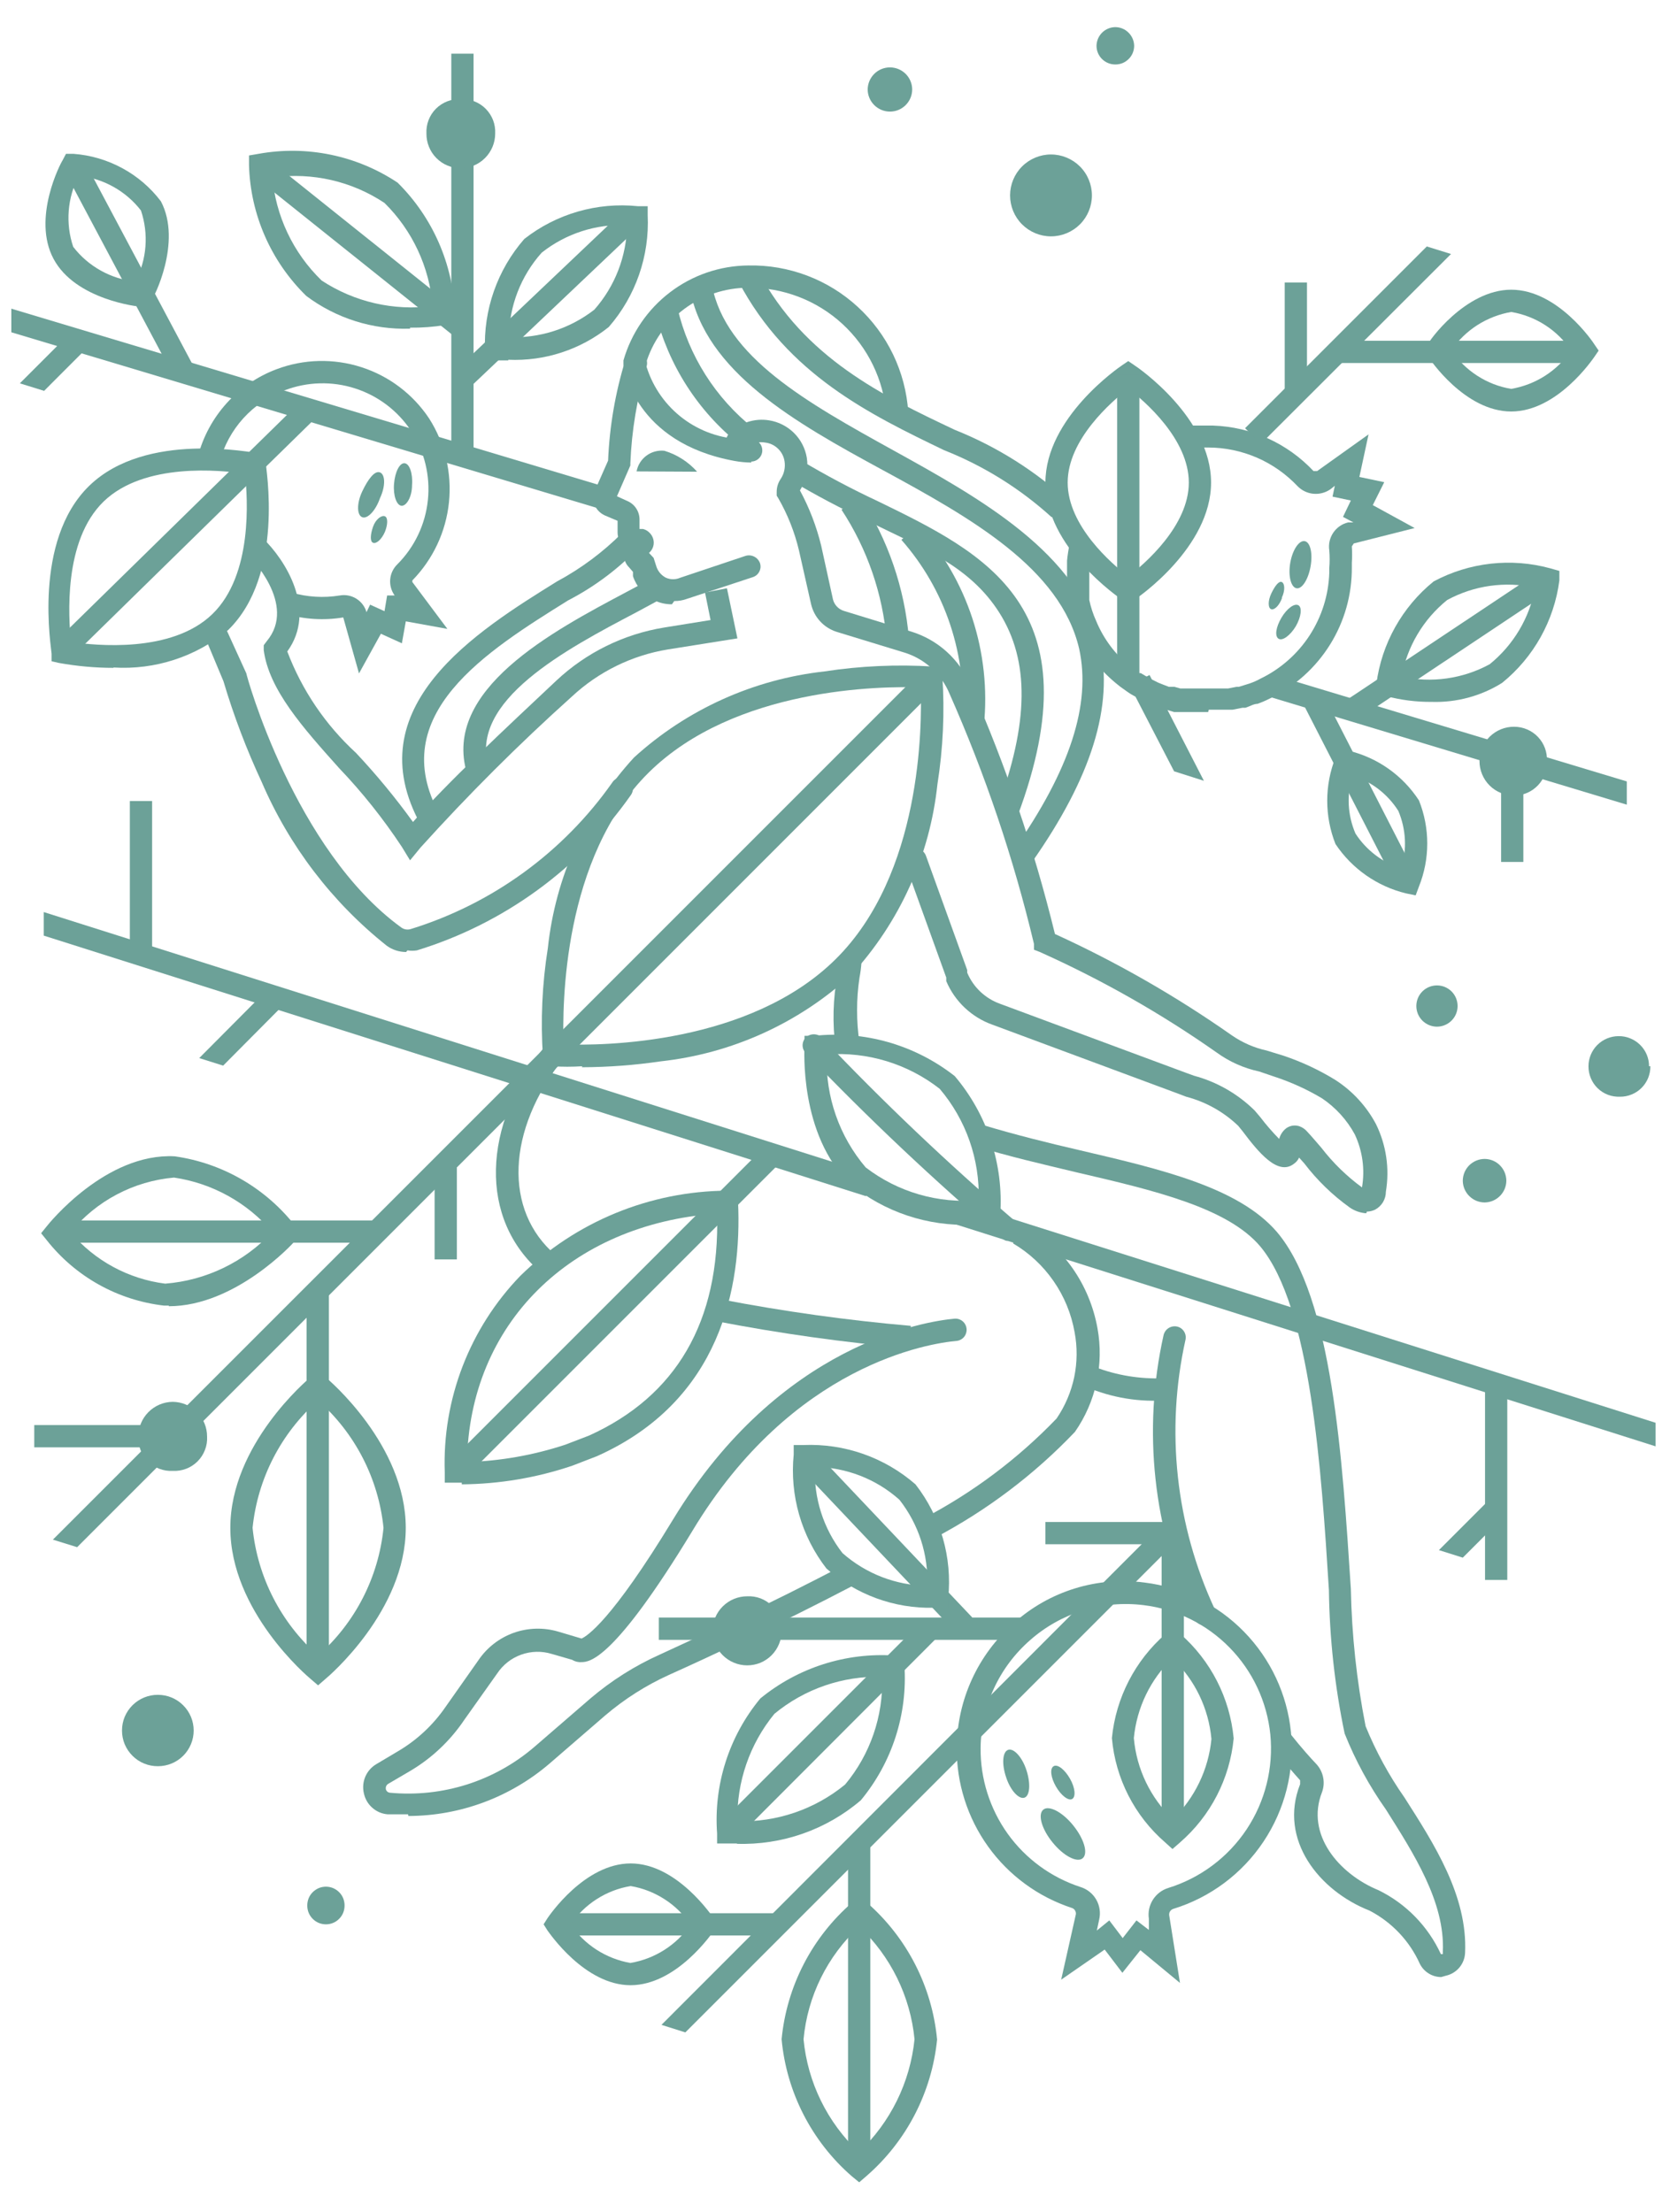 <?xml version="1.0" encoding="UTF-8"?>
<svg xmlns="http://www.w3.org/2000/svg" width="37" height="49" viewBox="0 0 37 49" fill="none">
  <path d="M22.669 35.834H14.597V36.328H22.669V35.834Z" fill="#6CA198"></path>
  <path d="M10.122 25.862H9.629V27.9H10.122V25.862Z" fill="#6CA198"></path>
  <path d="M3.79 31.57H0.759V32.063H3.79V31.57Z" fill="#6CA198"></path>
  <path d="M25.896 33.717H23.162V34.21H25.896V33.717Z" fill="#6CA198"></path>
  <path d="M29.312 15.367L28.873 15.592L30.943 19.633L31.382 19.408L29.312 15.367Z" fill="#6CA198"></path>
  <path d="M34.163 12.623L29.89 15.47L30.163 15.88L34.437 13.033L34.163 12.623Z" fill="#6CA198"></path>
  <path d="M17.98 32.073L17.622 32.412L21.183 36.171L21.541 35.832L17.98 32.073Z" fill="#6CA198"></path>
  <path d="M17.222 42.384H12.334V42.877H17.222V42.384Z" fill="#6CA198"></path>
  <path d="M26.23 33.963H25.737V40.629H26.23V33.963Z" fill="#6CA198"></path>
  <path d="M19.282 40.795H18.789V48.012H19.282V40.795Z" fill="#6CA198"></path>
  <path d="M28.957 6.258H28.464V8.652H28.957V6.258Z" fill="#6CA198"></path>
  <path d="M14.887 13.387C14.746 13.388 14.607 13.356 14.481 13.293C14.264 13.184 14.1 12.994 14.024 12.764V12.669L13.937 12.568C13.899 12.531 13.869 12.485 13.85 12.435C13.831 12.385 13.824 12.331 13.828 12.278C13.83 12.225 13.842 12.173 13.864 12.126C13.808 12.09 13.761 12.041 13.73 11.983C13.698 11.924 13.682 11.858 13.683 11.792V11.538L13.393 11.415C13.296 11.369 13.218 11.289 13.175 11.19C13.136 11.09 13.136 10.978 13.175 10.878L13.473 10.204C13.504 9.446 13.633 8.695 13.857 7.97C13.867 7.939 13.883 7.91 13.904 7.886C13.925 7.861 13.951 7.841 13.98 7.827C14.01 7.812 14.041 7.804 14.074 7.803C14.106 7.801 14.139 7.806 14.169 7.817C14.2 7.827 14.229 7.843 14.253 7.864C14.278 7.886 14.298 7.912 14.312 7.941C14.326 7.97 14.335 8.002 14.336 8.034C14.338 8.067 14.333 8.099 14.321 8.129C14.114 8.822 13.995 9.539 13.966 10.262V10.312L13.669 10.994L13.893 11.096C13.975 11.13 14.045 11.187 14.094 11.261C14.143 11.334 14.169 11.421 14.169 11.509V11.719H14.249C14.303 11.734 14.352 11.762 14.391 11.802C14.431 11.841 14.459 11.89 14.474 11.944C14.489 11.999 14.488 12.056 14.471 12.11C14.454 12.164 14.422 12.212 14.379 12.249L14.481 12.358L14.546 12.561C14.583 12.665 14.658 12.75 14.757 12.8C14.806 12.821 14.859 12.832 14.912 12.832C14.966 12.832 15.019 12.821 15.068 12.8L16.519 12.314C16.582 12.295 16.651 12.301 16.71 12.331C16.769 12.361 16.815 12.412 16.838 12.474C16.848 12.505 16.852 12.537 16.85 12.57C16.847 12.602 16.838 12.634 16.823 12.663C16.808 12.692 16.788 12.718 16.763 12.739C16.738 12.76 16.709 12.776 16.678 12.786L15.228 13.264C15.135 13.299 15.037 13.316 14.938 13.315" fill="#6CA198"></path>
  <path d="M24.997 13.38L24.859 13.286C24.794 13.242 23.162 12.126 23.162 10.69C23.162 9.254 24.794 8.137 24.859 8.093L24.997 7.999L25.135 8.093C25.207 8.137 26.832 9.254 26.832 10.69C26.832 12.126 25.207 13.242 25.135 13.286L24.997 13.38ZM24.997 8.608C24.634 8.891 23.655 9.732 23.655 10.69C23.655 11.647 24.627 12.488 24.997 12.771C25.367 12.488 26.339 11.647 26.339 10.69C26.339 9.732 25.367 8.891 24.997 8.608Z" fill="#6CA198"></path>
  <path d="M31.721 15.549C31.376 15.552 31.032 15.508 30.698 15.418L30.495 15.367V15.15C30.611 14.258 31.066 13.446 31.764 12.88C32.556 12.457 33.48 12.353 34.346 12.59L34.549 12.648V12.858C34.433 13.75 33.979 14.562 33.28 15.128C32.814 15.42 32.271 15.566 31.721 15.549ZM31.054 14.99C31.716 15.137 32.409 15.039 33.005 14.715C33.532 14.288 33.89 13.686 34.013 13.018C33.35 12.871 32.657 12.969 32.062 13.293C31.534 13.72 31.176 14.322 31.054 14.99Z" fill="#6CA198"></path>
  <path d="M25.977 40.962L25.817 40.817C25.137 40.229 24.713 39.399 24.635 38.504C24.723 37.611 25.148 36.786 25.824 36.197L25.991 36.059L26.151 36.197C26.826 36.789 27.249 37.617 27.333 38.511C27.247 39.404 26.821 40.229 26.143 40.817L25.977 40.962ZM25.977 36.734C25.489 37.203 25.186 37.83 25.121 38.504C25.181 39.188 25.488 39.827 25.984 40.302C26.471 39.831 26.775 39.2 26.84 38.525C26.779 37.849 26.475 37.217 25.984 36.748" fill="#6CA198"></path>
  <path d="M3.74 28.923H3.631C3.124 28.864 2.633 28.706 2.188 28.457C1.742 28.208 1.35 27.873 1.034 27.472L0.911 27.32L1.034 27.168C1.085 27.102 2.347 25.536 3.87 25.616C4.934 25.766 5.896 26.326 6.554 27.175L6.684 27.334L6.539 27.487C6.488 27.552 5.212 28.937 3.74 28.937M1.564 27.298C2.095 27.927 2.843 28.333 3.66 28.437C4.566 28.366 5.413 27.957 6.032 27.291C5.476 26.64 4.703 26.212 3.856 26.087C3.412 26.126 2.981 26.253 2.588 26.461C2.194 26.669 1.846 26.954 1.564 27.298Z" fill="#6CA198"></path>
  <path d="M19.036 48.345L18.869 48.208C17.981 47.434 17.426 46.348 17.317 45.176C17.43 44.002 17.991 42.916 18.884 42.144L19.043 42.007L19.21 42.151C20.096 42.927 20.651 44.011 20.762 45.183C20.644 46.354 20.084 47.436 19.195 48.208L19.036 48.345ZM19.036 42.681C18.331 43.332 17.892 44.221 17.803 45.176C17.894 46.131 18.33 47.02 19.029 47.678C19.727 47.02 20.165 46.131 20.262 45.176C20.169 44.223 19.733 43.336 19.036 42.681Z" fill="#6CA198"></path>
  <path d="M16.338 40.839H16.099H15.888V40.621C15.809 39.537 16.152 38.463 16.846 37.626C17.68 36.943 18.743 36.603 19.819 36.676H20.037V36.886C20.112 37.971 19.766 39.044 19.072 39.882C18.306 40.536 17.323 40.88 16.316 40.846M19.544 37.147C18.675 37.122 17.827 37.413 17.157 37.967C16.609 38.636 16.318 39.48 16.338 40.346C17.205 40.373 18.053 40.084 18.724 39.533C19.281 38.866 19.573 38.016 19.544 37.147Z" fill="#6CA198"></path>
  <path d="M20.689 35.617C19.815 35.638 18.965 35.327 18.31 34.747C17.754 34.029 17.495 33.126 17.585 32.223V32.012H17.802C18.71 31.974 19.598 32.286 20.283 32.883C20.841 33.599 21.101 34.503 21.008 35.407V35.617H20.798H20.689ZM18.056 32.498C18.027 33.186 18.242 33.862 18.666 34.406C19.185 34.864 19.851 35.121 20.544 35.131C20.572 34.442 20.353 33.766 19.927 33.224C19.412 32.764 18.747 32.506 18.056 32.498Z" fill="#6CA198"></path>
  <path d="M13.973 43.979C12.95 43.979 12.167 42.812 12.131 42.768L12.044 42.63L12.131 42.492C12.167 42.442 12.95 41.281 13.973 41.281C14.996 41.281 15.779 42.449 15.815 42.5L15.902 42.638L15.815 42.775C15.779 42.819 14.996 43.979 13.966 43.979M12.639 42.63C12.792 42.854 12.988 43.045 13.216 43.192C13.444 43.339 13.699 43.439 13.966 43.486C14.234 43.441 14.49 43.343 14.719 43.197C14.948 43.051 15.146 42.861 15.3 42.638C15.149 42.413 14.953 42.221 14.724 42.074C14.496 41.927 14.241 41.827 13.973 41.782C13.706 41.826 13.451 41.924 13.223 42.07C12.994 42.216 12.798 42.406 12.646 42.63" fill="#6CA198"></path>
  <path d="M35.122 7.549H29.632V8.042H35.122V7.549Z" fill="#6CA198"></path>
  <path d="M33.482 9.116C32.453 9.116 31.669 7.948 31.64 7.897L31.546 7.76L31.64 7.622C31.64 7.578 32.46 6.418 33.482 6.418C34.512 6.418 35.295 7.578 35.325 7.629L35.419 7.767L35.325 7.905C35.288 7.955 34.505 9.116 33.482 9.116ZM32.155 7.76C32.306 7.985 32.502 8.177 32.73 8.324C32.959 8.472 33.215 8.571 33.482 8.615C33.749 8.569 34.004 8.471 34.232 8.325C34.459 8.179 34.656 7.989 34.81 7.767C34.658 7.541 34.462 7.349 34.234 7.202C34.006 7.055 33.75 6.956 33.482 6.911C33.216 6.957 32.961 7.056 32.733 7.201C32.505 7.347 32.309 7.537 32.155 7.76Z" fill="#6CA198"></path>
  <path d="M31.365 19.835L31.155 19.792C30.513 19.637 29.954 19.246 29.588 18.697C29.345 18.081 29.345 17.397 29.588 16.782L29.668 16.586L29.878 16.63C30.52 16.784 31.078 17.178 31.438 17.732C31.683 18.344 31.683 19.027 31.438 19.639L31.365 19.835ZM29.965 17.181C29.833 17.603 29.856 18.058 30.031 18.465C30.269 18.833 30.628 19.107 31.046 19.241C31.175 18.82 31.152 18.369 30.981 17.964C30.745 17.591 30.385 17.314 29.965 17.181Z" fill="#6CA198"></path>
  <path d="M26.143 43.928L25.266 43.203L24.867 43.704L24.475 43.189L23.511 43.856L23.837 42.405C23.84 42.376 23.833 42.346 23.817 42.321C23.802 42.296 23.778 42.277 23.75 42.268C23.002 42.023 22.352 41.547 21.893 40.908C21.434 40.269 21.19 39.5 21.197 38.714C21.202 38.191 21.316 37.676 21.534 37.201C21.751 36.726 22.067 36.303 22.459 35.958C22.849 35.607 23.31 35.345 23.811 35.19C24.312 35.035 24.84 34.99 25.36 35.059C26.196 35.161 26.973 35.545 27.562 36.148C28.151 36.75 28.518 37.535 28.602 38.373C28.685 39.227 28.47 40.083 27.994 40.797C27.519 41.51 26.811 42.038 25.991 42.289C25.963 42.299 25.939 42.318 25.923 42.343C25.907 42.368 25.901 42.398 25.904 42.427L26.143 43.928ZM24.577 42.543L24.874 42.935L25.179 42.543L25.454 42.754V42.507C25.432 42.361 25.463 42.212 25.542 42.087C25.62 41.962 25.741 41.869 25.882 41.825C26.593 41.605 27.206 41.147 27.619 40.527C28.031 39.907 28.217 39.164 28.145 38.424C28.071 37.699 27.753 37.02 27.243 36.5C26.733 35.979 26.062 35.647 25.338 35.559C24.888 35.503 24.43 35.543 23.997 35.676C23.563 35.81 23.162 36.035 22.822 36.335C22.481 36.633 22.207 36.999 22.018 37.411C21.83 37.822 21.73 38.269 21.726 38.721C21.719 39.403 21.93 40.07 22.327 40.625C22.725 41.179 23.29 41.592 23.938 41.803C24.087 41.849 24.212 41.949 24.289 42.084C24.366 42.219 24.388 42.378 24.352 42.529L24.301 42.768L24.577 42.543Z" fill="#6CA198"></path>
  <path d="M20.131 29.866C18.692 29.74 17.262 29.539 15.844 29.264L15.975 28.785C17.366 29.053 18.77 29.249 20.181 29.372L20.131 29.866Z" fill="#6CA198"></path>
  <path d="M20.689 34.079L20.435 33.651C21.541 33.076 22.545 32.324 23.409 31.425C23.598 31.148 23.731 30.836 23.8 30.508C23.868 30.179 23.871 29.84 23.808 29.51C23.736 29.104 23.577 28.717 23.341 28.378C23.106 28.039 22.8 27.754 22.444 27.545L22.712 27.124C23.129 27.369 23.488 27.702 23.765 28.098C24.042 28.495 24.229 28.947 24.315 29.423C24.388 29.82 24.381 30.228 24.295 30.623C24.209 31.017 24.046 31.391 23.815 31.722C22.912 32.669 21.861 33.463 20.703 34.072" fill="#6CA198"></path>
  <path d="M9.041 40.193C8.889 40.193 8.737 40.193 8.592 40.193C8.465 40.184 8.345 40.133 8.25 40.049C8.154 39.966 8.089 39.853 8.062 39.729C8.033 39.604 8.044 39.474 8.095 39.356C8.146 39.238 8.234 39.14 8.345 39.077L8.809 38.801C9.234 38.553 9.598 38.213 9.876 37.807L10.601 36.777C10.79 36.498 11.064 36.286 11.382 36.172C11.701 36.059 12.047 36.05 12.37 36.146L12.885 36.299C13.001 36.248 13.545 35.914 14.909 33.666C17.288 29.75 20.522 29.271 21.146 29.213C21.178 29.21 21.211 29.213 21.242 29.223C21.273 29.233 21.302 29.248 21.327 29.269C21.352 29.29 21.373 29.316 21.388 29.345C21.403 29.374 21.412 29.405 21.415 29.438C21.418 29.47 21.414 29.503 21.404 29.534C21.395 29.565 21.379 29.594 21.358 29.619C21.337 29.644 21.311 29.664 21.282 29.679C21.254 29.694 21.222 29.703 21.19 29.706C20.609 29.757 17.563 30.214 15.337 33.92C13.611 36.763 13.067 36.821 12.885 36.821C12.812 36.827 12.738 36.809 12.675 36.77L12.225 36.64C12.004 36.572 11.766 36.577 11.547 36.656C11.329 36.734 11.142 36.881 11.014 37.075L10.289 38.097C9.974 38.566 9.558 38.958 9.07 39.243L8.599 39.519C8.58 39.531 8.565 39.549 8.556 39.569C8.547 39.59 8.545 39.613 8.548 39.635C8.553 39.657 8.565 39.676 8.582 39.691C8.599 39.705 8.62 39.714 8.643 39.715C9.218 39.769 9.799 39.706 10.35 39.531C10.901 39.355 11.41 39.07 11.848 38.692L13.081 37.626C13.545 37.231 14.063 36.903 14.619 36.654C15.438 36.277 17.07 35.53 18.702 34.667C18.731 34.652 18.763 34.643 18.795 34.64C18.828 34.638 18.86 34.641 18.892 34.652C18.923 34.662 18.951 34.678 18.976 34.699C19.001 34.721 19.021 34.746 19.036 34.776C19.064 34.834 19.07 34.901 19.051 34.963C19.032 35.025 18.99 35.077 18.934 35.109C17.288 35.972 15.649 36.734 14.822 37.104C14.311 37.336 13.835 37.639 13.408 38.003L12.175 39.069C11.304 39.816 10.196 40.227 9.049 40.23" fill="#6CA198"></path>
  <path d="M8.33 27.037H1.223V27.53H8.33V27.037Z" fill="#6CA198"></path>
  <path d="M26.687 36.009C26.639 36.007 26.592 35.992 26.552 35.965C26.513 35.938 26.481 35.9 26.462 35.856C25.549 33.895 25.309 31.687 25.78 29.576C25.796 29.512 25.835 29.456 25.891 29.421C25.946 29.386 26.013 29.374 26.078 29.387C26.141 29.401 26.196 29.439 26.231 29.493C26.267 29.548 26.279 29.614 26.266 29.677C25.818 31.689 26.048 33.792 26.919 35.66C26.944 35.721 26.944 35.789 26.919 35.85C26.895 35.911 26.848 35.96 26.788 35.987L26.687 36.009Z" fill="#6CA198"></path>
  <path d="M25.766 31.026C25.139 31.059 24.514 30.937 23.946 30.671L24.265 30.286C24.744 30.469 25.254 30.552 25.766 30.533V31.026Z" fill="#6CA198"></path>
  <path d="M34.273 16.862C34.278 16.96 34.263 17.058 34.229 17.15C34.195 17.242 34.142 17.327 34.074 17.398C34.006 17.469 33.925 17.526 33.834 17.565C33.744 17.603 33.646 17.623 33.548 17.623C33.447 17.624 33.348 17.605 33.254 17.567C33.161 17.529 33.076 17.474 33.005 17.403C32.933 17.332 32.877 17.248 32.838 17.155C32.799 17.062 32.779 16.962 32.779 16.862C32.779 16.761 32.799 16.661 32.838 16.569C32.877 16.476 32.933 16.391 33.005 16.32C33.076 16.25 33.161 16.194 33.254 16.156C33.348 16.118 33.447 16.099 33.548 16.1C33.646 16.1 33.744 16.12 33.834 16.159C33.925 16.197 34.006 16.254 34.074 16.325C34.142 16.396 34.195 16.481 34.229 16.573C34.263 16.665 34.278 16.763 34.273 16.862Z" fill="#6CA198"></path>
  <path d="M17.317 36.125C17.318 36.225 17.299 36.325 17.261 36.418C17.223 36.511 17.167 36.596 17.096 36.668C17.026 36.739 16.941 36.796 16.849 36.835C16.756 36.873 16.656 36.893 16.555 36.893C16.352 36.893 16.156 36.812 16.012 36.668C15.868 36.524 15.787 36.328 15.787 36.125C15.789 35.922 15.87 35.728 16.014 35.586C16.158 35.443 16.353 35.363 16.555 35.363C16.657 35.358 16.758 35.374 16.853 35.41C16.948 35.447 17.034 35.503 17.105 35.575C17.177 35.646 17.233 35.732 17.27 35.827C17.306 35.922 17.322 36.023 17.317 36.125Z" fill="#6CA198"></path>
  <path d="M4.588 31.824C4.594 31.925 4.578 32.026 4.541 32.121C4.505 32.216 4.449 32.302 4.377 32.374C4.305 32.446 4.219 32.502 4.124 32.538C4.03 32.574 3.928 32.59 3.827 32.585C3.726 32.59 3.624 32.574 3.529 32.538C3.435 32.502 3.349 32.446 3.277 32.374C3.205 32.302 3.149 32.216 3.113 32.121C3.076 32.026 3.06 31.925 3.065 31.824C3.065 31.621 3.145 31.427 3.288 31.283C3.431 31.139 3.624 31.057 3.827 31.055C4.03 31.057 4.223 31.139 4.366 31.283C4.508 31.427 4.588 31.621 4.588 31.824Z" fill="#6CA198"></path>
  <path d="M30.27 26.878C30.137 26.869 30.009 26.824 29.9 26.747C29.52 26.474 29.183 26.147 28.899 25.775L28.783 25.645C28.757 25.7 28.717 25.748 28.667 25.782C28.312 26.058 27.877 25.521 27.528 25.057L27.434 24.941C27.111 24.631 26.714 24.409 26.281 24.296L26.129 24.238L21.987 22.7C21.759 22.619 21.551 22.491 21.375 22.325C21.199 22.159 21.059 21.958 20.965 21.735V21.656L20.051 19.124C20.029 19.063 20.032 18.995 20.059 18.936C20.087 18.876 20.135 18.83 20.196 18.805C20.259 18.784 20.327 18.788 20.386 18.817C20.446 18.845 20.492 18.896 20.515 18.958L21.429 21.489V21.547C21.495 21.706 21.594 21.849 21.719 21.968C21.844 22.086 21.992 22.178 22.154 22.236L26.295 23.773L26.455 23.831C26.961 23.967 27.423 24.232 27.797 24.6L27.92 24.745C28.05 24.916 28.191 25.078 28.341 25.231C28.366 25.136 28.422 25.052 28.5 24.992C28.541 24.964 28.588 24.945 28.637 24.937C28.686 24.93 28.736 24.934 28.783 24.948C28.851 24.971 28.911 25.011 28.957 25.064C29.066 25.18 29.175 25.311 29.276 25.427C29.533 25.76 29.836 26.056 30.176 26.305C30.244 25.906 30.188 25.496 30.016 25.13C29.842 24.809 29.593 24.536 29.291 24.332C28.959 24.134 28.606 23.973 28.239 23.853L27.898 23.737C27.558 23.664 27.237 23.521 26.955 23.316C25.724 22.451 24.412 21.706 23.039 21.09L22.908 21.039V20.909C22.455 19.008 21.828 17.154 21.037 15.367C20.947 15.15 20.81 14.956 20.636 14.798C20.461 14.64 20.254 14.522 20.029 14.454L18.535 13.997C18.395 13.952 18.269 13.872 18.17 13.764C18.071 13.656 18.002 13.524 17.969 13.38L17.701 12.191C17.605 11.787 17.451 11.398 17.244 11.038L17.208 10.98V10.907C17.206 10.798 17.239 10.691 17.302 10.602C17.375 10.489 17.403 10.352 17.382 10.218C17.366 10.113 17.316 10.016 17.24 9.942C17.164 9.867 17.067 9.819 16.961 9.805C16.881 9.79 16.798 9.794 16.72 9.818C16.641 9.842 16.57 9.885 16.512 9.943C16.489 9.966 16.462 9.985 16.432 9.998C16.402 10.011 16.37 10.018 16.337 10.018C16.305 10.018 16.273 10.011 16.243 9.998C16.213 9.985 16.186 9.966 16.163 9.943C16.14 9.92 16.121 9.893 16.108 9.863C16.095 9.833 16.088 9.801 16.088 9.768C16.088 9.736 16.095 9.704 16.108 9.674C16.121 9.644 16.14 9.617 16.163 9.594C16.277 9.481 16.415 9.396 16.568 9.347C16.721 9.298 16.883 9.286 17.041 9.312C17.249 9.345 17.441 9.443 17.591 9.591C17.741 9.739 17.84 9.931 17.875 10.138C17.915 10.391 17.861 10.649 17.723 10.864C17.932 11.25 18.09 11.662 18.194 12.089L18.455 13.279C18.47 13.338 18.5 13.393 18.542 13.437C18.584 13.482 18.636 13.514 18.695 13.533L20.181 13.989C20.475 14.079 20.746 14.231 20.974 14.437C21.202 14.643 21.382 14.896 21.501 15.179C22.285 16.958 22.911 18.803 23.373 20.691C24.747 21.318 26.06 22.071 27.296 22.939C27.529 23.099 27.79 23.213 28.065 23.273L28.442 23.389C28.843 23.524 29.228 23.704 29.588 23.926C29.966 24.17 30.276 24.507 30.487 24.905C30.714 25.368 30.79 25.89 30.705 26.399C30.705 26.481 30.683 26.561 30.641 26.632C30.599 26.702 30.538 26.759 30.466 26.798C30.409 26.825 30.347 26.84 30.284 26.841" fill="#6CA198"></path>
  <path d="M9.085 19.059L8.904 18.762C8.493 18.139 8.027 17.554 7.511 17.014C6.713 16.122 5.959 15.28 5.843 14.403V14.294L5.908 14.207C6.597 13.387 5.524 12.321 5.48 12.278L5.821 11.922C6.315 12.394 7.033 13.511 6.365 14.432C6.69 15.29 7.212 16.06 7.888 16.68C8.341 17.163 8.763 17.674 9.15 18.21C9.876 17.369 11.232 16.107 12.327 15.077C12.988 14.457 13.819 14.048 14.713 13.902L15.743 13.736L15.62 13.126L16.106 13.032L16.338 14.142L14.793 14.388C13.997 14.519 13.258 14.883 12.668 15.433C11.493 16.488 10.375 17.604 9.317 18.776L9.085 19.059Z" fill="#6CA198"></path>
  <path d="M14.104 10.443C14.13 10.303 14.208 10.179 14.322 10.094C14.437 10.009 14.579 9.971 14.72 9.986C15 10.071 15.251 10.232 15.445 10.45" fill="#6CA198"></path>
  <path d="M19.645 14.193C19.559 13.157 19.215 12.16 18.644 11.291L19.057 11.009C19.673 11.949 20.044 13.029 20.138 14.149L19.645 14.193Z" fill="#6CA198"></path>
  <path d="M10.347 17.137C9.789 15.28 12.247 13.982 13.872 13.119L14.416 12.829L14.655 13.264L14.104 13.562C12.53 14.388 10.383 15.527 10.826 16.999L10.347 17.137Z" fill="#6CA198"></path>
  <path d="M16.649 10.247C16.523 10.246 16.397 10.234 16.272 10.211C14.053 9.805 13.821 8.151 13.813 8.079V8.028V7.984C13.986 7.383 14.348 6.853 14.846 6.474C15.344 6.094 15.951 5.887 16.577 5.881C17.472 5.862 18.341 6.189 19.001 6.795C19.662 7.4 20.064 8.236 20.123 9.13C20.132 9.195 20.114 9.26 20.075 9.311C20.035 9.363 19.977 9.397 19.913 9.406C19.881 9.41 19.848 9.407 19.816 9.399C19.785 9.39 19.755 9.375 19.73 9.355C19.704 9.334 19.683 9.309 19.667 9.281C19.651 9.252 19.641 9.221 19.637 9.188C19.58 8.418 19.232 7.699 18.664 7.176C18.095 6.653 17.349 6.367 16.577 6.374C16.067 6.375 15.571 6.539 15.162 6.843C14.753 7.148 14.453 7.576 14.307 8.064C14.434 8.518 14.7 8.922 15.066 9.219C15.432 9.516 15.881 9.693 16.352 9.725C16.448 9.732 16.546 9.732 16.642 9.725C16.708 9.727 16.771 9.754 16.817 9.802C16.863 9.849 16.889 9.913 16.889 9.979C16.889 10.044 16.863 10.107 16.816 10.153C16.77 10.199 16.707 10.225 16.642 10.225" fill="#6CA198"></path>
  <path d="M23.3 11.458C22.601 10.823 21.792 10.319 20.914 9.972C19.289 9.188 17.454 8.303 16.366 6.244L16.801 6.012C17.817 7.934 19.572 8.775 21.153 9.522C22.09 9.896 22.951 10.439 23.691 11.125L23.3 11.458Z" fill="#6CA198"></path>
  <path d="M22.865 19.117L22.459 18.834C23.706 17.057 24.178 15.6 23.91 14.374C23.496 12.59 21.509 11.473 19.558 10.414C17.607 9.355 15.627 8.238 15.286 6.403L15.772 6.309C16.069 7.912 17.883 8.92 19.797 9.979C21.712 11.038 23.902 12.256 24.366 14.258C24.678 15.636 24.185 17.224 22.851 19.117" fill="#6CA198"></path>
  <path d="M21.806 16.071L21.313 15.991C21.371 15.263 21.283 14.531 21.052 13.838C20.822 13.146 20.454 12.507 19.971 11.959L20.348 11.64C20.887 12.236 21.294 12.938 21.544 13.701C21.793 14.465 21.88 15.272 21.799 16.071" fill="#6CA198"></path>
  <path d="M22.546 18.109L22.082 17.935C22.807 16.006 22.807 14.635 22.147 13.583C21.487 12.532 20.421 12.133 19.246 11.553C18.645 11.273 18.059 10.963 17.491 10.624L17.752 10.204C18.307 10.534 18.878 10.837 19.463 11.11C21.828 12.263 24.272 13.453 22.546 18.073" fill="#6CA198"></path>
  <path d="M16.381 9.841C15.46 9.105 14.807 8.085 14.524 6.94L15.01 6.824C15.256 7.879 15.852 8.82 16.7 9.493L16.381 9.841Z" fill="#6CA198"></path>
  <path d="M33.395 30.656H32.902V35H33.395V30.656Z" fill="#6CA198"></path>
  <path d="M2.514 14.795C2.108 14.795 1.702 14.758 1.303 14.686L1.143 14.649V14.483C1.143 14.381 0.715 11.988 1.977 10.762C3.239 9.536 5.603 10.037 5.72 10.037L5.886 10.073V10.24C5.886 10.341 6.314 12.735 5.052 13.96C4.342 14.549 3.434 14.845 2.514 14.787M1.578 14.222C2.115 14.301 3.805 14.476 4.704 13.605C5.604 12.735 5.487 11.038 5.429 10.494C4.885 10.414 3.196 10.24 2.296 11.11C1.397 11.981 1.52 13.678 1.571 14.222" fill="#6CA198"></path>
  <path d="M6.643 8.912L1.183 14.262L1.528 14.614L6.988 9.265L6.643 8.912Z" fill="#6CA198"></path>
  <path d="M7.287 28.589H6.793V37.009H7.287V28.589Z" fill="#6CA198"></path>
  <path d="M7.047 37.336L6.887 37.198C6.815 37.14 5.103 35.69 5.103 33.847C5.103 32.005 6.815 30.562 6.887 30.504L7.047 30.366L7.206 30.504C7.279 30.562 8.99 32.012 8.99 33.847C8.99 35.682 7.279 37.14 7.206 37.198L7.047 37.336ZM7.047 31.026C6.225 31.75 5.707 32.758 5.596 33.847C5.706 34.939 6.224 35.95 7.047 36.676C7.87 35.95 8.388 34.939 8.497 33.847C8.386 32.758 7.868 31.75 7.047 31.026Z" fill="#6CA198"></path>
  <path d="M22.365 27.501C22.306 27.499 22.249 27.476 22.205 27.436C20.686 26.142 19.234 24.772 17.854 23.331C17.808 23.285 17.782 23.222 17.782 23.157C17.782 23.092 17.808 23.029 17.854 22.983C17.902 22.938 17.965 22.913 18.031 22.913C18.097 22.913 18.161 22.938 18.209 22.983C19.563 24.409 20.989 25.764 22.481 27.044C22.527 27.092 22.553 27.156 22.553 27.222C22.553 27.288 22.527 27.352 22.481 27.4C22.458 27.428 22.43 27.45 22.397 27.465C22.364 27.481 22.328 27.488 22.292 27.487" fill="#6CA198"></path>
  <path d="M33.751 16.862H33.258V19.095H33.751V16.862Z" fill="#6CA198"></path>
  <path d="M26.767 15.774H26.491H26.332H26.172H26.013L25.868 15.73L25.715 15.687L25.563 15.629L25.433 15.571L25.259 15.491L25.172 15.44C25.103 15.407 25.037 15.368 24.976 15.324L24.925 15.288C24.852 15.239 24.782 15.185 24.715 15.128C24.326 14.805 24.017 14.395 23.815 13.931C23.738 13.752 23.68 13.565 23.641 13.373V13.308C23.641 13.242 23.641 13.177 23.641 13.09C23.641 13.003 23.641 12.996 23.641 12.945C23.638 12.887 23.638 12.829 23.641 12.771V12.423C23.653 12.296 23.673 12.17 23.699 12.046L24.185 12.14C24.158 12.259 24.141 12.381 24.134 12.503V12.757C24.134 12.807 24.134 12.858 24.134 12.909C24.134 12.96 24.134 12.989 24.134 13.032C24.134 13.076 24.134 13.163 24.134 13.213V13.293C24.168 13.453 24.219 13.609 24.287 13.758C24.451 14.155 24.713 14.504 25.048 14.773L25.23 14.911H25.273L25.433 15.005L25.512 15.048L25.657 15.121L25.766 15.165L25.897 15.215H26.02L26.151 15.252H26.281H26.419H26.549H26.956H27.115H27.209L27.398 15.215H27.449L27.681 15.143C27.766 15.114 27.849 15.078 27.927 15.034C28.371 14.82 28.747 14.488 29.016 14.075C29.284 13.662 29.435 13.184 29.451 12.691V12.59C29.462 12.457 29.462 12.324 29.451 12.191C29.43 12.055 29.462 11.917 29.538 11.803C29.614 11.689 29.731 11.607 29.864 11.574H29.987L29.755 11.451L29.929 11.088L29.523 11.002L29.574 10.762L29.472 10.842C29.362 10.917 29.229 10.951 29.096 10.938C28.964 10.925 28.84 10.865 28.747 10.769C28.493 10.501 28.188 10.286 27.849 10.139C27.509 9.992 27.144 9.915 26.774 9.914H26.448H26.31L26.23 9.428C26.286 9.42 26.342 9.42 26.397 9.428H26.876C27.722 9.456 28.523 9.819 29.102 10.436H29.182L30.321 9.623L30.118 10.566L30.669 10.682L30.415 11.19L31.343 11.698L29.994 12.039L29.951 12.104C29.959 12.225 29.959 12.346 29.951 12.466V12.568C29.955 13.173 29.788 13.767 29.468 14.28C29.148 14.793 28.69 15.206 28.145 15.469C28.053 15.516 27.959 15.557 27.862 15.592C27.775 15.592 27.688 15.65 27.594 15.679H27.529L27.304 15.723H27.188H27.006H26.782L26.767 15.774Z" fill="#6CA198"></path>
  <path d="M16.924 25.42L10.062 32.282L10.411 32.631L17.273 25.769L16.924 25.42Z" fill="#6CA198"></path>
  <path d="M10.231 32.846H9.854V32.614C9.826 31.814 9.961 31.016 10.249 30.268C10.537 29.521 10.972 28.839 11.529 28.263C12.755 27.064 14.398 26.388 16.113 26.377H16.352V26.624C16.439 28.517 15.967 31.033 13.226 32.259L12.682 32.469C11.892 32.737 11.065 32.876 10.231 32.883M15.88 26.885C12.631 27.117 10.397 29.336 10.347 32.389C11.087 32.366 11.819 32.237 12.523 32.005L13.052 31.802C14.974 30.932 15.953 29.285 15.888 26.885" fill="#6CA198"></path>
  <path d="M10.492 1.189H9.999V10.08H10.492V1.189Z" fill="#6CA198"></path>
  <path d="M13.908 4.581L10.153 8.147L10.492 8.504L14.248 4.939L13.908 4.581Z" fill="#6CA198"></path>
  <path d="M5.932 3.515L5.624 3.9L10.042 7.433L10.35 7.048L5.932 3.515Z" fill="#6CA198"></path>
  <path d="M1.851 3.531L1.416 3.763L3.87 8.38L4.306 8.148L1.851 3.531Z" fill="#6CA198"></path>
  <path d="M9.085 7.281C8.258 7.308 7.447 7.052 6.786 6.556C6.002 5.79 5.546 4.75 5.517 3.655V3.444L5.727 3.408C6.798 3.214 7.903 3.443 8.809 4.046C9.587 4.816 10.041 5.854 10.079 6.947V7.165L9.861 7.201C9.604 7.243 9.345 7.262 9.085 7.259M6.032 3.894C6.102 4.775 6.491 5.6 7.127 6.215C7.852 6.691 8.725 6.892 9.585 6.78C9.515 5.916 9.136 5.105 8.519 4.496C7.796 4.015 6.922 3.814 6.061 3.93" fill="#6CA198"></path>
  <path d="M11.261 7.984C11.087 7.984 10.978 7.984 10.963 7.984H10.746V7.774C10.707 6.866 11.019 5.978 11.616 5.294C12.329 4.735 13.232 4.475 14.133 4.568H14.35V4.764C14.393 5.671 14.084 6.56 13.487 7.245C12.857 7.748 12.066 8.006 11.261 7.97M11.261 7.469C11.949 7.499 12.625 7.283 13.168 6.86C13.625 6.343 13.882 5.679 13.893 4.989C13.21 4.956 12.537 5.173 12.001 5.598C11.54 6.114 11.283 6.778 11.275 7.469" fill="#6CA198"></path>
  <path d="M3.283 6.795H3.123C3.065 6.795 1.673 6.643 1.187 5.736C0.701 4.829 1.353 3.596 1.382 3.56L1.462 3.408H1.629C2.008 3.436 2.376 3.545 2.71 3.726C3.044 3.907 3.336 4.157 3.565 4.46C4.044 5.366 3.391 6.635 3.362 6.635L3.283 6.795ZM1.745 3.894C1.62 4.134 1.544 4.398 1.523 4.668C1.502 4.939 1.535 5.211 1.622 5.468C1.787 5.683 1.995 5.862 2.232 5.994C2.468 6.126 2.73 6.209 3 6.236C3.125 5.996 3.201 5.733 3.222 5.462C3.243 5.192 3.209 4.92 3.123 4.663C2.957 4.449 2.749 4.27 2.512 4.138C2.275 4.006 2.015 3.923 1.745 3.894Z" fill="#6CA198"></path>
  <path d="M10.209 3.727C10.109 3.727 10.009 3.707 9.916 3.668C9.823 3.63 9.739 3.573 9.668 3.501C9.597 3.43 9.541 3.345 9.504 3.252C9.466 3.159 9.447 3.059 9.448 2.958C9.443 2.857 9.459 2.756 9.495 2.661C9.531 2.566 9.587 2.48 9.659 2.408C9.731 2.336 9.817 2.281 9.912 2.244C10.007 2.208 10.108 2.192 10.209 2.197C10.311 2.192 10.412 2.208 10.507 2.244C10.601 2.281 10.688 2.336 10.759 2.408C10.831 2.48 10.887 2.566 10.924 2.661C10.96 2.756 10.976 2.857 10.971 2.958C10.971 3.161 10.891 3.355 10.748 3.499C10.606 3.643 10.412 3.725 10.209 3.727Z" fill="#6CA198"></path>
  <path d="M13.284 11.27L0.251 7.361V6.838L13.429 10.791L13.284 11.27Z" fill="#6CA198"></path>
  <path d="M25.244 8.296H24.751V14.99H25.244V8.296Z" fill="#6CA198"></path>
  <path d="M0.977 8.659L0.44 8.492L1.557 7.375L1.912 7.723L0.977 8.659Z" fill="#6CA198"></path>
  <path d="M3.37 17.746H2.877V21.126H3.37V17.746Z" fill="#6CA198"></path>
  <path d="M7.954 14.918L7.605 13.678C7.177 13.749 6.738 13.722 6.322 13.598L6.46 13.127C6.806 13.228 7.17 13.25 7.526 13.192C7.653 13.169 7.784 13.194 7.894 13.262C8.004 13.331 8.085 13.437 8.12 13.562L8.2 13.395L8.519 13.54L8.577 13.192H8.744C8.67 13.089 8.634 12.963 8.645 12.836C8.656 12.71 8.711 12.592 8.802 12.503C9.185 12.12 9.425 11.616 9.48 11.077C9.536 10.538 9.404 9.997 9.107 9.544C8.812 9.099 8.376 8.768 7.868 8.605C7.361 8.441 6.813 8.455 6.314 8.644C5.962 8.774 5.646 8.986 5.393 9.264C5.141 9.542 4.959 9.877 4.864 10.24L4.385 10.109C4.5 9.672 4.718 9.269 5.021 8.933C5.324 8.597 5.703 8.339 6.126 8.18C6.729 7.952 7.392 7.936 8.006 8.134C8.62 8.331 9.148 8.731 9.506 9.268C9.859 9.82 10.014 10.476 9.947 11.128C9.88 11.78 9.594 12.389 9.136 12.858V12.894L9.912 13.932L8.991 13.765L8.904 14.251L8.439 14.04L7.954 14.918Z" fill="#6CA198"></path>
  <path d="M8.998 21.09C8.844 21.09 8.694 21.042 8.57 20.952C7.361 19.991 6.409 18.745 5.799 17.326C5.462 16.603 5.178 15.856 4.951 15.092L4.508 14.033C4.484 13.972 4.484 13.905 4.508 13.844C4.532 13.783 4.579 13.734 4.639 13.707C4.669 13.694 4.701 13.687 4.734 13.686C4.766 13.685 4.799 13.691 4.829 13.704C4.86 13.716 4.887 13.734 4.911 13.757C4.934 13.78 4.953 13.807 4.965 13.837L5.458 14.918C5.458 14.961 6.524 18.827 8.889 20.546C8.919 20.568 8.953 20.583 8.99 20.589C9.026 20.595 9.064 20.593 9.099 20.582C10.907 20.024 12.479 18.881 13.567 17.333C13.602 17.278 13.658 17.24 13.722 17.226C13.786 17.213 13.853 17.225 13.908 17.261C13.936 17.278 13.96 17.301 13.979 17.329C13.998 17.356 14.011 17.387 14.018 17.419C14.025 17.452 14.025 17.485 14.018 17.518C14.012 17.55 13.999 17.581 13.98 17.609C12.827 19.253 11.157 20.465 9.237 21.054C9.167 21.065 9.096 21.065 9.027 21.054" fill="#6CA198"></path>
  <path d="M16.309 40.737L15.96 40.382L20.406 35.936L20.755 36.284L16.309 40.737Z" fill="#6CA198"></path>
  <path d="M9.324 18.276C7.874 15.658 10.565 13.982 12.342 12.88C12.876 12.593 13.364 12.229 13.792 11.799L14.198 12.082C13.734 12.576 13.19 12.989 12.588 13.3C10.782 14.425 8.527 15.832 9.738 18.037L9.324 18.276Z" fill="#6CA198"></path>
  <path d="M29.037 12.546C28.986 12.836 28.848 13.054 28.725 13.032C28.602 13.01 28.536 12.757 28.587 12.466C28.638 12.176 28.783 11.966 28.906 11.988C29.03 12.009 29.088 12.256 29.037 12.546Z" fill="#6CA198"></path>
  <path d="M8.418 11.038C8.323 11.313 8.142 11.502 8.026 11.458C7.91 11.415 7.896 11.161 8.026 10.885C8.157 10.61 8.302 10.421 8.418 10.465C8.534 10.508 8.548 10.762 8.418 11.038Z" fill="#6CA198"></path>
  <path d="M28.406 13.242C28.348 13.409 28.239 13.518 28.166 13.496C28.094 13.475 28.087 13.315 28.166 13.148C28.246 12.981 28.333 12.865 28.399 12.894C28.464 12.923 28.478 13.076 28.399 13.242" fill="#6CA198"></path>
  <path d="M28.71 13.873C28.587 14.077 28.413 14.207 28.326 14.149C28.239 14.091 28.268 13.895 28.391 13.685C28.515 13.475 28.681 13.359 28.768 13.409C28.855 13.46 28.826 13.67 28.71 13.873Z" fill="#6CA198"></path>
  <path d="M9.129 10.748C9.129 11.009 9.005 11.212 8.896 11.204C8.788 11.197 8.708 10.98 8.73 10.719C8.751 10.457 8.853 10.254 8.962 10.262C9.071 10.269 9.15 10.486 9.129 10.748Z" fill="#6CA198"></path>
  <path d="M8.527 11.785C8.454 11.951 8.338 12.053 8.265 12.024C8.193 11.995 8.207 11.835 8.265 11.669C8.323 11.502 8.454 11.408 8.527 11.437C8.599 11.466 8.592 11.625 8.527 11.785Z" fill="#6CA198"></path>
  <path d="M23.322 40.817C23.083 40.527 22.988 40.2 23.112 40.092C23.235 39.983 23.54 40.142 23.779 40.44C24.018 40.737 24.113 41.056 23.989 41.165C23.866 41.274 23.561 41.114 23.322 40.817Z" fill="#6CA198"></path>
  <path d="M23.395 39.577C23.278 39.374 23.257 39.178 23.344 39.127C23.431 39.076 23.59 39.2 23.706 39.403C23.822 39.606 23.837 39.802 23.757 39.852C23.677 39.903 23.511 39.78 23.395 39.577Z" fill="#6CA198"></path>
  <path d="M22.292 39.374C22.19 39.077 22.212 38.808 22.335 38.765C22.459 38.721 22.647 38.924 22.741 39.214C22.836 39.504 22.821 39.78 22.698 39.824C22.575 39.867 22.386 39.664 22.292 39.374Z" fill="#6CA198"></path>
  <path d="M36.043 17.826L28.065 15.418L28.203 14.947L36.043 17.311V17.826Z" fill="#6CA198"></path>
  <path d="M4.291 38.337C4.291 38.546 4.208 38.747 4.059 38.896C3.911 39.044 3.71 39.127 3.5 39.127C3.396 39.128 3.292 39.108 3.196 39.069C3.099 39.03 3.011 38.972 2.937 38.898C2.863 38.825 2.804 38.737 2.763 38.641C2.723 38.544 2.703 38.441 2.703 38.337C2.703 38.232 2.723 38.129 2.763 38.032C2.804 37.936 2.863 37.849 2.937 37.775C3.011 37.702 3.099 37.644 3.196 37.604C3.292 37.565 3.396 37.545 3.5 37.546C3.71 37.546 3.911 37.629 4.059 37.778C4.208 37.926 4.291 38.127 4.291 38.337Z" fill="#6CA198"></path>
  <path d="M7.634 42.217C7.634 42.327 7.591 42.432 7.513 42.509C7.436 42.587 7.331 42.63 7.221 42.63C7.111 42.63 7.006 42.587 6.929 42.509C6.851 42.432 6.808 42.327 6.808 42.217C6.807 42.162 6.817 42.108 6.837 42.056C6.857 42.005 6.888 41.959 6.926 41.92C6.965 41.881 7.011 41.85 7.061 41.828C7.112 41.807 7.166 41.796 7.221 41.796C7.276 41.796 7.33 41.807 7.381 41.828C7.432 41.85 7.478 41.881 7.516 41.92C7.554 41.959 7.585 42.005 7.605 42.056C7.625 42.108 7.635 42.162 7.634 42.217Z" fill="#6CA198"></path>
  <path d="M32.294 22.287C32.294 22.408 32.246 22.524 32.16 22.61C32.074 22.695 31.958 22.744 31.837 22.744C31.716 22.744 31.599 22.695 31.514 22.61C31.428 22.524 31.38 22.408 31.38 22.287C31.38 22.165 31.428 22.049 31.514 21.963C31.599 21.878 31.716 21.83 31.837 21.83C31.958 21.83 32.074 21.878 32.16 21.963C32.246 22.049 32.294 22.165 32.294 22.287Z" fill="#6CA198"></path>
  <path d="M36.565 23.621C36.566 23.71 36.549 23.798 36.516 23.88C36.482 23.963 36.433 24.037 36.37 24.1C36.307 24.163 36.232 24.213 36.15 24.246C36.068 24.28 35.98 24.297 35.891 24.296C35.8 24.299 35.709 24.285 35.625 24.253C35.54 24.221 35.462 24.171 35.397 24.108C35.332 24.045 35.281 23.969 35.246 23.886C35.211 23.802 35.193 23.712 35.194 23.621C35.194 23.444 35.265 23.274 35.39 23.149C35.515 23.024 35.685 22.954 35.862 22.954C35.95 22.953 36.037 22.969 36.119 23.003C36.201 23.036 36.275 23.085 36.338 23.147C36.401 23.209 36.451 23.283 36.485 23.364C36.519 23.445 36.536 23.533 36.536 23.621" fill="#6CA198"></path>
  <path d="M33.374 26.16C33.372 26.286 33.321 26.407 33.231 26.496C33.142 26.585 33.022 26.636 32.895 26.638C32.767 26.638 32.645 26.588 32.554 26.498C32.463 26.409 32.411 26.287 32.409 26.16C32.409 26.031 32.46 25.907 32.551 25.816C32.643 25.725 32.766 25.674 32.895 25.674C33.023 25.675 33.145 25.727 33.234 25.818C33.324 25.909 33.374 26.032 33.374 26.16Z" fill="#6CA198"></path>
  <path d="M24.192 4.329C24.192 4.569 24.097 4.8 23.927 4.97C23.756 5.14 23.526 5.236 23.285 5.236C23.045 5.236 22.814 5.14 22.644 4.97C22.474 4.8 22.379 4.569 22.379 4.329C22.379 4.089 22.474 3.858 22.644 3.688C22.814 3.518 23.045 3.422 23.285 3.422C23.526 3.422 23.756 3.518 23.927 3.688C24.097 3.858 24.192 4.089 24.192 4.329Z" fill="#6CA198"></path>
  <path d="M25.128 1.015C25.128 1.069 25.117 1.124 25.096 1.174C25.075 1.225 25.044 1.271 25.004 1.309C24.965 1.348 24.919 1.378 24.868 1.399C24.817 1.419 24.762 1.429 24.707 1.428C24.598 1.428 24.493 1.384 24.415 1.307C24.337 1.229 24.294 1.124 24.294 1.015C24.296 0.905 24.34 0.801 24.417 0.724C24.494 0.647 24.598 0.603 24.707 0.601C24.818 0.601 24.924 0.644 25.002 0.722C25.081 0.799 25.126 0.904 25.128 1.015Z" fill="#6CA198"></path>
  <path d="M20.21 1.979C20.21 2.044 20.198 2.108 20.173 2.168C20.148 2.228 20.112 2.282 20.066 2.328C20.02 2.374 19.966 2.41 19.906 2.435C19.846 2.46 19.782 2.472 19.717 2.472C19.587 2.472 19.461 2.42 19.369 2.328C19.276 2.235 19.224 2.11 19.224 1.979C19.226 1.85 19.279 1.726 19.371 1.635C19.463 1.544 19.588 1.493 19.717 1.493C19.847 1.493 19.971 1.544 20.064 1.635C20.156 1.726 20.209 1.85 20.21 1.979Z" fill="#6CA198"></path>
  <path d="M12.9 23.621C12.68 23.635 12.459 23.635 12.24 23.621H12.029V23.411C11.975 22.607 12.011 21.799 12.138 21.003C12.306 19.428 12.975 17.949 14.046 16.782C15.216 15.716 16.694 15.049 18.267 14.874C19.063 14.752 19.87 14.716 20.674 14.766H20.878V14.969C20.932 15.773 20.895 16.581 20.769 17.377C20.602 18.952 19.933 20.432 18.861 21.598C17.694 22.668 16.215 23.339 14.64 23.512C14.062 23.597 13.477 23.641 12.892 23.643M12.486 23.135C13.349 23.171 16.606 23.135 18.513 21.25C20.421 19.364 20.428 16.086 20.399 15.23C19.536 15.194 16.279 15.23 14.372 17.115C12.464 19.001 12.457 22.272 12.486 23.135Z" fill="#6CA198"></path>
  <path d="M21.53 27.131C20.553 27.171 19.596 26.851 18.84 26.232C17.701 25.137 17.824 23.229 17.824 23.15V22.947H18.035C19.151 22.826 20.27 23.146 21.153 23.839C21.877 24.693 22.238 25.797 22.161 26.914V27.124H21.958C21.958 27.124 21.777 27.124 21.53 27.124M18.317 23.396C18.289 24.297 18.596 25.176 19.18 25.862C19.894 26.41 20.787 26.669 21.683 26.587C21.711 25.687 21.404 24.808 20.82 24.121C20.109 23.565 19.217 23.294 18.317 23.36" fill="#6CA198"></path>
  <path d="M31.931 43.798C31.833 43.798 31.737 43.771 31.654 43.719C31.571 43.668 31.504 43.595 31.459 43.508C31.231 42.999 30.837 42.583 30.343 42.326C29.233 41.891 28.319 40.759 28.805 39.526V39.439C28.674 39.294 28.457 39.047 28.196 38.714L28.587 38.409C28.834 38.721 29.044 38.953 29.175 39.091C29.247 39.173 29.296 39.273 29.316 39.38C29.337 39.487 29.328 39.597 29.291 39.7C28.921 40.636 29.661 41.513 30.546 41.876C31.154 42.175 31.64 42.675 31.924 43.29H31.967V43.239C32.018 42.137 31.322 41.064 30.705 40.085C30.335 39.562 30.028 38.997 29.791 38.402C29.573 37.357 29.457 36.293 29.443 35.225C29.276 32.578 29.044 28.952 27.92 27.61C27.195 26.754 25.57 26.37 23.851 25.971C23.126 25.797 22.336 25.616 21.61 25.391L21.763 24.919C22.488 25.137 23.213 25.318 23.938 25.485C25.737 25.906 27.442 26.305 28.29 27.291C29.523 28.741 29.741 32.324 29.929 35.196C29.949 36.219 30.058 37.238 30.256 38.242C30.484 38.8 30.773 39.33 31.119 39.824C31.771 40.846 32.518 41.999 32.46 43.261C32.455 43.381 32.41 43.496 32.333 43.588C32.255 43.68 32.15 43.743 32.032 43.769L31.931 43.798Z" fill="#6CA198"></path>
  <path d="M18.513 23.215C18.44 22.672 18.454 22.121 18.557 21.583C18.557 21.474 18.557 21.366 18.593 21.271L19.086 21.329C19.078 21.439 19.064 21.548 19.043 21.656C18.971 22.136 18.971 22.625 19.043 23.106L18.513 23.215Z" fill="#6CA198"></path>
  <path d="M36.681 32.041L21.153 27.117L21.298 26.645L36.681 31.519V32.041Z" fill="#6CA198"></path>
  <path d="M32.409 34.507L33.323 33.593L32.975 33.245L31.88 34.34L32.409 34.507Z" fill="#6CA198"></path>
  <path d="M19.188 26.5L0.969 20.727V20.205L19.34 26.022L19.188 26.5Z" fill="#6CA198"></path>
  <path d="M4.944 23.607L6.213 22.33L5.865 21.982L4.414 23.44L4.944 23.607Z" fill="#6CA198"></path>
  <path d="M11.986 28.19C10.615 27.015 10.659 24.948 12.095 23.15L12.479 23.454C11.224 25.035 11.152 26.819 12.312 27.806L11.986 28.19Z" fill="#6CA198"></path>
  <path d="M15.184 45.024L26.063 34.145L25.715 33.789L14.655 44.857L15.184 45.024Z" fill="#6CA198"></path>
  <path d="M1.709 34.275L20.812 15.172L20.457 14.824L1.172 34.108L1.709 34.275Z" fill="#6CA198"></path>
  <path d="M26.673 17.297L25.469 14.954L25.026 15.179L26.013 17.087L26.673 17.297Z" fill="#6CA198"></path>
  <path d="M31.612 5.46L27.586 9.486L27.935 9.834L32.148 5.627L31.612 5.46Z" fill="#6CA198"></path>
</svg>

